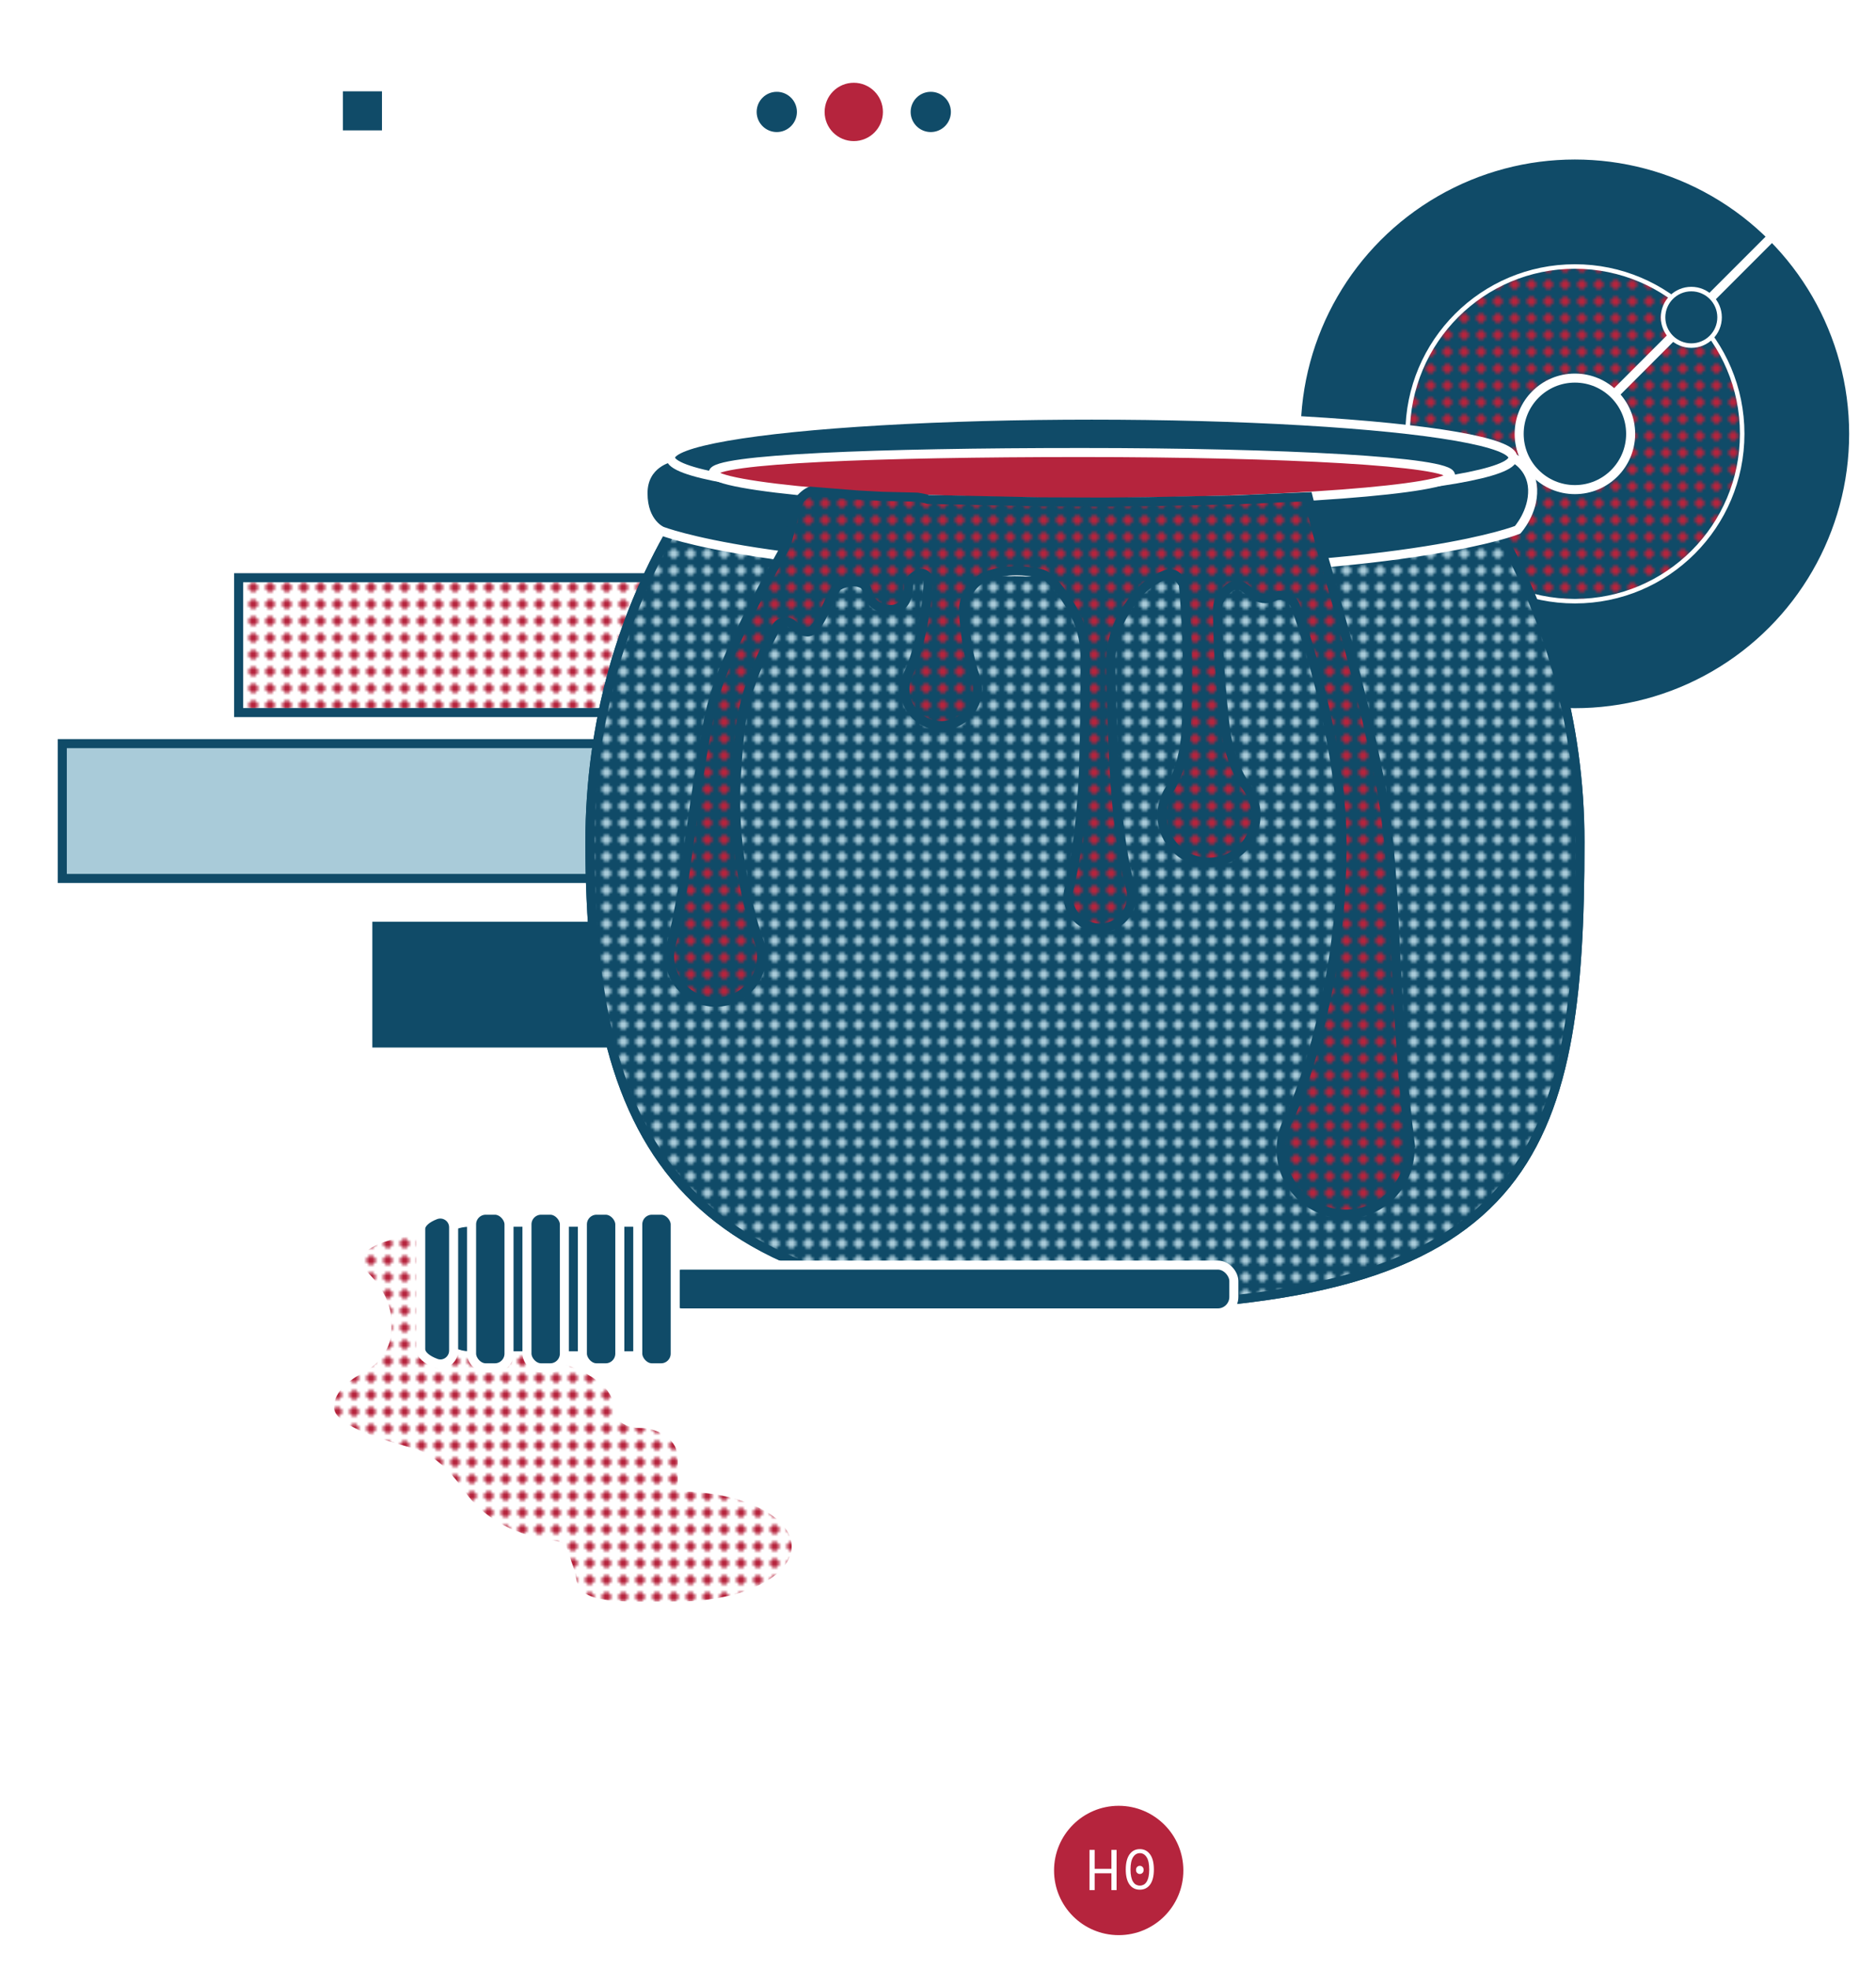 <?xml version="1.0" encoding="UTF-8"?>
<svg id="uuid-2ca6970b-9baa-4071-a513-b93b6d0eda0b" data-name="Layer 5" xmlns="http://www.w3.org/2000/svg" xmlns:xlink="http://www.w3.org/1999/xlink" viewBox="0 0 414.96 435.41">
  <defs>
    <pattern id="uuid-4ffeb80a-2b14-46de-9685-1a1bae4eea2a" data-name="honey-ruder-rod-lys" x="0" y="0" width="6" height="6" patternTransform="translate(-7772.73 -6575.44) scale(.62)" patternUnits="userSpaceOnUse" viewBox="0 0 6 6">
      <g>
        <rect width="6" height="6" style="fill: none;"/>
        <polygon points="3 5.07 .93 3 3 .93 5.07 3 3 5.07" style="fill: #b5243d;"/>
      </g>
    </pattern>
    <pattern id="uuid-ab6d68fd-b8a2-475d-897f-47c611a0a66f" data-name="New Pattern-light 2" x="0" y="0" width="6" height="6" patternTransform="translate(-7772.73 -6575.44) scale(.62)" patternUnits="userSpaceOnUse" viewBox="0 0 6 6">
      <g>
        <rect width="6" height="6" style="fill: none;"/>
        <polygon points="3 5.07 .93 3 3 .93 5.07 3 3 5.07" style="fill: #a9cbd9;"/>
      </g>
    </pattern>
  </defs>
  <polyline points="248.46 178.39 248.46 24.41 218.73 24.41" style="fill: none; stroke: #fff; stroke-miterlimit: 10; stroke-width: 2px;"/>
  <rect x="74.85" y="19.19" width="10.64" height="10.64" style="fill: #104b68; stroke: #fff; stroke-miterlimit: 10; stroke-width: 2px;"/>
  <circle cx="205.88" cy="24.75" r="5.45" style="fill: #104b68; stroke: #fff; stroke-miterlimit: 10; stroke-width: 2px;"/>
  <circle cx="188.85" cy="24.75" r="5.45" style="fill: #b5243d; stroke: #b5243d; stroke-miterlimit: 10; stroke-width: 2px;"/>
  <circle cx="171.82" cy="24.75" r="5.45" style="fill: #104b68; stroke: #fff; stroke-miterlimit: 10; stroke-width: 2px;"/>
  <line x1="159.19" y1="25.36" x2="90.62" y2="25.36" style="fill: none; stroke: #fff; stroke-miterlimit: 10; stroke-width: 2px;"/>
  <polyline points="303.23 244.41 247.39 244.41 247.39 407.38" style="fill: none; stroke: #fff; stroke-miterlimit: 10; stroke-width: 2px;"/>
  <g>
    <path d="m281.86,272.02l.27-.32c.23.22.53.36.86.36.38,0,.59-.18.59-.42,0-.29-.22-.38-.52-.5l-.43-.19c-.31-.12-.65-.34-.65-.79,0-.47.42-.83,1.02-.83.37,0,.71.15.95.38l-.24.29c-.2-.17-.42-.27-.73-.27s-.53.15-.53.39c0,.26.26.36.53.46l.41.18c.38.15.66.37.66.81,0,.48-.41.88-1.09.88-.43,0-.82-.17-1.11-.44Z" style="fill: #fff;"/>
    <path d="m297.66,270.93c0-1.02.41-1.55,1.07-1.55s1.07.53,1.07,1.55-.41,1.58-1.07,1.58-1.07-.57-1.07-1.58Zm1.73,0c0-.85-.27-1.19-.65-1.19s-.65.34-.65,1.19.27,1.21.65,1.21.65-.36.65-1.21Zm-.96-.02c0-.2.14-.32.3-.32s.3.12.3.32-.14.32-.3.32-.3-.12-.3-.32Z" style="fill: #fff;"/>
    <path d="m313.71,269.39h.49l.45,1.57c.1.35.17.64.28.99h.02c.11-.34.18-.64.28-.99l.45-1.57h.47l-.95,3.02h-.55l-.95-3.02Z" style="fill: #fff;"/>
    <path d="m329.95,272.12h.83v-2.12h-.66v-.29c.36-.05.58-.12.77-.23h.34v2.64h.74v.38h-2.03v-.38Z" style="fill: #fff;"/>
    <path d="m346.82,269.48h.54l1,3.02h-.49l-.49-1.64c-.1-.33-.2-.66-.28-1.01h-.02c-.09.34-.18.68-.28,1.01l-.49,1.64h-.47l1-3.02Zm-.44,1.78h1.4v.37h-1.4v-.37Z" style="fill: #fff;"/>
    <path d="m281.77,287.15c0-.98.48-1.55,1.17-1.55s1.17.57,1.17,1.55-.48,1.58-1.17,1.58-1.17-.58-1.17-1.58Zm1.87,0c0-.73-.28-1.15-.7-1.15s-.7.42-.7,1.15c0,.77.28,1.2.7,1.2s.7-.42.7-1.2Zm-.93,1.52l.48-.04c.09.29.34.43.65.43.09,0,.17-.02.23-.05l.08.36c-.1.04-.22.07-.37.07-.56,0-.92-.33-1.08-.77Z" style="fill: #fff;"/>
    <path d="m297.58,288.35l.22-.29c.19.18.46.33.81.33.38,0,.66-.19.66-.51,0-.34-.27-.56-1.02-.56v-.34c.66,0,.92-.23.92-.53,0-.28-.22-.45-.56-.45-.26,0-.5.12-.7.29l-.24-.29c.25-.22.58-.37.95-.37.58,0,1,.28,1,.78,0,.35-.25.59-.61.71v.02c.39.09.71.35.71.76,0,.54-.5.86-1.09.86-.51,0-.85-.19-1.07-.42Z" style="fill: #fff;"/>
    <path d="m313.84,287.89c0-.4.3-.64.61-.78v-.02c-.24-.16-.44-.39-.44-.71,0-.47.39-.78.93-.78.58,0,.92.33.92.8,0,.29-.2.55-.44.71v.02c.32.16.57.36.57.78,0,.46-.39.82-1.07.82s-1.08-.35-1.08-.83Zm1.72,0c0-.38-.38-.49-.87-.66-.26.15-.45.34-.45.61,0,.32.27.54.69.54s.62-.19.62-.5Zm-.09-1.47c0-.28-.19-.5-.54-.5-.29,0-.51.18-.51.45,0,.33.31.49.72.62.22-.17.33-.37.33-.57Z" style="fill: #fff;"/>
    <path d="m329.67,285.74h.49l.45,1.57c.1.35.17.64.28.99h.02c.11-.34.18-.64.28-.99l.45-1.57h.47l-.95,3.02h-.55l-.95-3.02Z" style="fill: #fff;"/>
    <path d="m346.11,285.74h.9c.62,0,1.05.2,1.05.74,0,.29-.17.56-.53.66v.02c.44.07.69.31.69.72,0,.6-.47.88-1.14.88h-.97v-3.02Zm.84,1.25c.47,0,.66-.16.66-.47s-.21-.41-.64-.41h-.4v.88h.38Zm.07,1.39c.48,0,.75-.16.75-.54,0-.34-.26-.49-.75-.49h-.46v1.02h.46Z" style="fill: #fff;"/>
    <path d="m282.31,301.84h1.89v.39h-1.43v.94h1.21v.39h-1.21v1.3h-.46v-3.02Z" style="fill: #fff;"/>
    <path d="m297.81,303.38c0-1.02.41-1.55,1.07-1.55s1.07.53,1.07,1.55-.41,1.58-1.07,1.58-1.07-.57-1.07-1.58Zm1.73,0c0-.85-.27-1.19-.65-1.19s-.65.34-.65,1.19.27,1.21.65,1.21.65-.36.65-1.21Zm-.96-.02c0-.2.14-.32.3-.32s.3.12.3.32-.14.32-.3.32-.3-.12-.3-.32Z" style="fill: #fff;"/>
    <path d="m314.05,303.71v-1.87h.47v1.9c0,.55.24.77.58.77s.58-.22.58-.77v-1.9h.45v1.87c0,.84-.41,1.2-1.03,1.2s-1.04-.36-1.04-1.2Z" style="fill: #fff;"/>
    <path d="m330.11,304.57h.83v-2.12h-.66v-.29c.36-.05.58-.12.77-.23h.34v2.64h.74v.38h-2.03v-.38Z" style="fill: #fff;"/>
    <path d="m346.97,301.93h.54l1,3.02h-.49l-.49-1.64c-.1-.33-.2-.66-.28-1.01h-.02c-.09.34-.18.68-.28,1.01l-.49,1.64h-.47l1-3.02Zm-.44,1.78h1.4v.37h-1.4v-.37Z" style="fill: #fff;"/>
    <path d="m281.92,319.6c0-.98.48-1.55,1.17-1.55s1.17.57,1.17,1.55-.48,1.58-1.17,1.58-1.17-.58-1.17-1.58Zm1.87,0c0-.73-.28-1.15-.7-1.15s-.7.42-.7,1.15c0,.77.28,1.2.7,1.2s.7-.42.7-1.2Zm-.93,1.52l.48-.04c.09.29.34.43.65.43.09,0,.17-.02.23-.05l.08.36c-.1.04-.22.07-.37.07-.56,0-.92-.33-1.08-.77Z" style="fill: #fff;"/>
    <path d="m297.73,320.81l.22-.29c.19.18.46.33.81.33.38,0,.66-.19.66-.51,0-.34-.27-.56-1.02-.56v-.34c.66,0,.92-.23.92-.53,0-.28-.22-.45-.56-.45-.26,0-.5.12-.7.29l-.24-.29c.25-.22.58-.37.95-.37.58,0,1,.28,1,.78,0,.35-.25.59-.61.71v.02c.39.09.71.35.71.76,0,.54-.5.86-1.09.86-.51,0-.85-.19-1.07-.42Z" style="fill: #fff;"/>
    <path d="m314,320.35c0-.4.3-.64.61-.78v-.02c-.24-.16-.44-.39-.44-.71,0-.47.39-.78.93-.78.58,0,.92.33.92.8,0,.29-.2.55-.44.71v.02c.32.16.57.36.57.78,0,.46-.39.82-1.07.82s-1.08-.35-1.08-.83Zm1.72,0c0-.38-.38-.49-.87-.66-.26.15-.45.34-.45.61,0,.32.27.54.69.54s.62-.19.62-.5Zm-.09-1.47c0-.28-.19-.5-.54-.5-.29,0-.51.18-.51.45,0,.33.31.49.72.62.22-.17.33-.37.33-.57Z" style="fill: #fff;"/>
    <path d="m329.83,318.2h.49l.45,1.57c.1.35.17.64.28.99h.02c.11-.34.18-.64.28-.99l.45-1.57h.47l-.95,3.02h-.55l-.95-3.02Z" style="fill: #fff;"/>
    <path d="m346.19,320.95l.25-.28c.14.13.35.22.57.22.45,0,.84-.33.84-1.29,0-.75-.28-1.11-.71-1.11-.32,0-.58.24-.58.62s.21.59.58.59c.22,0,.48-.11.71-.39l.02.34c-.23.24-.54.39-.82.39-.54,0-.91-.3-.91-.92s.46-.98,1-.98c.63,0,1.14.47,1.14,1.46,0,1.18-.6,1.66-1.24,1.66-.37,0-.65-.14-.85-.32Z" style="fill: #fff;"/>
    <path d="m282.87,336.5l-1-1.96h.49l.41.85c.11.23.21.46.33.7h.02c.11-.24.23-.47.34-.7l.4-.85h.48l-1,1.96v1.06h-.46v-1.06Z" style="fill: #fff;"/>
    <path d="m298.46,335.63c0-.25.18-.43.42-.43s.42.18.42.43-.18.43-.42.43-.42-.18-.42-.43Zm0,1.61c0-.25.18-.43.42-.43s.42.18.42.43-.18.43-.42.43-.42-.18-.42-.43Z" style="fill: #fff;"/>
    <path d="m314.28,334.55h1.89v.39h-1.43v.94h1.21v.39h-1.21v1.3h-.46v-3.02Z" style="fill: #fff;"/>
    <path d="m330.09,337.27h.74v-2.24h-.74v-.39h1.94v.39h-.74v2.24h.74v.39h-1.94v-.39Z" style="fill: #fff;"/>
    <path d="m348.17,334.48l.29.19-2.17,3.15-.29-.18,2.17-3.15Zm-2.11,1.66c0-.98.48-1.55,1.17-1.55s1.17.57,1.17,1.55-.48,1.58-1.17,1.58-1.17-.58-1.17-1.58Zm1.87,0c0-.73-.28-1.15-.7-1.15s-.7.42-.7,1.15.28,1.17.7,1.17.7-.43.7-1.17Z" style="fill: #fff;"/>
  </g>
  <rect x="81.36" y="202.8" width="85.44" height="29.81" transform="translate(248.16 435.42) rotate(180)" style="fill: #104b68; stroke: #fff; stroke-miterlimit: 10; stroke-width: 2px;"/>
  <rect x="13.78" y="164.42" width="152.57" height="29.81" transform="translate(180.13 358.66) rotate(180)" style="fill: #a9cbd9; stroke: #104b68; stroke-miterlimit: 10; stroke-width: 2px;"/>
  <polygon points="52.79 127.74 165.68 127.74 165.68 157.56 52.79 157.56 52.79 127.74" style="fill: url(#uuid-4ffeb80a-2b14-46de-9685-1a1bae4eea2a); stroke: #104b68; stroke-miterlimit: 10; stroke-width: 2px;"/>
  <g>
    <circle cx="348.36" cy="95.93" r="61.66" style="fill: #104b68; stroke: #fff; stroke-miterlimit: 10; stroke-width: 2px;"/>
    <circle cx="348.36" cy="95.93" r="37" style="fill: url(#uuid-4ffeb80a-2b14-46de-9685-1a1bae4eea2a); stroke: #fff; stroke-miterlimit: 10;"/>
    <circle cx="348.36" cy="95.93" r="12.33" style="fill: #104b68; stroke: #fff; stroke-miterlimit: 10; stroke-width: 2px;"/>
    <line x1="357.08" y1="87.2" x2="400.61" y2="43.67" style="fill: none; stroke: #fff; stroke-miterlimit: 10; stroke-width: 2px;"/>
    <circle cx="374.11" cy="70.17" r="6.25" style="fill: #104b68; stroke: #fff; stroke-miterlimit: 10;"/>
  </g>
  <path d="m150.17,329.79c-.08,0-.17,0-.25,0v-7.54c0-3.6-3.83-6.51-8.55-6.51h0c-3.13,0-5.67-1.94-5.66-4.33v-.23c0-4.83-6.74-9.02-16.63-11.12-5.92-1.25-10.05-5.33-10.05-10.02h0c0-3.2,1.52-6.36,4.55-8.57,1.08-.78,1.68-1.66,1.68-2.58,0-3.36-7.93-6.08-17.7-6.08s-17.7,2.72-17.7,6.08c0,.72.37,1.42,1.05,2.06,3.48,3.29,5.68,7.25,5.68,11.47v1.47c0,4.03-2.36,7.57-6.4,9.71-3.96,2.1-6.32,4.73-6.32,7.58,0,3.54,8.71,6.73,17.37,9,4.73,1.24,8.71,5.47,11.61,9.66,3.72,5.36,10.25,9.31,18.05,10.49,2.5.38,4.34.89,4.34,1.59,0,0,1.05,3.05,1.69,4.92.28.82.43,1.65.57,2.48.93,5.57,9.66,4.79,22.67,4.79,13.77,0,24.94-5.44,24.94-12.16s-11.16-12.16-24.94-12.16Z" style="fill: url(#uuid-4ffeb80a-2b14-46de-9685-1a1bae4eea2a);"/>
  <g>
    <g>
      <path d="m150,114.86c-12.3,20.24-19.52,44.82-19.52,71.33,0,69.13,21.65,102.77,109.5,102.77,98.77,0,109.5-33.64,109.5-102.77,0-26.51-7.22-51.09-19.52-71.33h-179.97Z" style="fill: #104b68; stroke: #104b68; stroke-miterlimit: 10; stroke-width: 2px;"/>
      <path d="m150,114.86c-12.3,20.24-19.52,44.82-19.52,71.33,0,69.13,21.65,102.77,109.5,102.77,98.77,0,109.5-33.64,109.5-102.77,0-26.51-7.22-51.09-19.52-71.33h-179.97Z" style="fill: url(#uuid-ab6d68fd-b8a2-475d-897f-47c611a0a66f); stroke: #104b68; stroke-miterlimit: 10; stroke-width: 2px;"/>
    </g>
    <path d="m148.31,101.19s-6.08,1.23-6.08,7.88,4.18,8.36,4.18,8.36c0,0,23.65,9.31,95.07,9.12,71.42-.19,94.21-9.4,94.21-9.4,0,0,3.51-3.89,3.32-8.96-.19-5.07-4.37-7-4.37-7h-186.33Z" style="fill: #104b68; stroke: #fff; stroke-miterlimit: 10; stroke-width: 2px;"/>
    <ellipse cx="241.48" cy="101.19" rx="93.17" ry="9.4" style="fill: #104b68; stroke: #fff; stroke-miterlimit: 10; stroke-width: 2px;"/>
    <path d="m320.85,105.09c0,3.05-36.7,6.01-81.65,6.01s-81.44-3.53-81.44-6.58,36.49-4.46,81.44-4.46,81.65,1.98,81.65,5.03Z" style="fill: #b5243d; stroke: #fff; stroke-miterlimit: 10; stroke-width: 2px;"/>
    <line x1="264.93" y1="115.91" x2="266.83" y2="168.34" style="fill: #fff;"/>
    <line x1="207.95" y1="117.05" x2="206.81" y2="144.79" style="fill: #fff;"/>
    <g>
      <path d="m311.84,252.15l-.07-.56-.28-2.29c-.1-.74-.19-1.47-.26-2.2-.17-1.46-.32-2.9-.45-4.35-.29-2.88-.51-5.75-.72-8.6-.42-5.71-.76-11.38-1.03-17.03-.31-5.66-.51-11.29-.85-16.95-.1-2.82-.35-5.66-.52-8.48-.32-2.84-.43-5.66-.84-8.51-.18-1.42-.34-2.84-.54-4.26l-.7-4.28c-.22-1.44-.56-2.77-.81-4.17-.26-1.38-.54-2.76-.85-4.13-1.16-5.5-2.46-10.96-3.83-16.39-1.35-5.44-2.82-10.84-4.32-16.24l-2.29-8.1-1.03-3.49-3.11-12.28-4.65.19-11.73.52-19.18.38-9.5.09-14.2-.05-24.78-.53c-.9-.29-2.39-.51-2.39-.51l-7.79-.19-5.22-.28-10.64-.85s-.81.19-2.09,1.52c-.81.84-1.89,4.93-2.6,8.01-.34,1.48-.9,2.9-1.64,4.23-.54.97-1.12,1.99-1.35,2.42-2,3.61-3.99,7.23-5.84,10.94-1.87,3.7-3.69,7.43-5.26,11.35-1.56,3.91-3,7.96-3.81,12.36-1.48,8.01-2.78,16.23-3.89,24.55-1.18,8.32-2.14,16.56-4.31,24.79l-.02.09c-.59,2.22-.43,4.66.65,6.95,2,4.25,6.81,6.6,11.4,5.56,6.01-1.37,9.35-7.59,7.38-13.25-1.38-3.98-2.35-7.97-3.16-11.94-.79-3.98-1.37-7.94-1.7-11.89-.32-3.95-.36-7.89-.19-11.86.2-3.96.55-7.96,1-11.96.42-3.62,1.5-7.33,2.86-10.97,1.34-3.65,3.09-7.21,4.94-10.71l.02-.03c.74-1.38,2.61-1.73,3.75-.65,1.01.95,2.12,1.57,3.2,1.62,2.8.14,5.27-9.38,6.91-10.23,2.74-1.43,4.82-.76,5.51-.24,1.42,1.08.4,4.13,4.39,5.27,3.99,1.14,5.62-1.92,5.57-5-.02-1.15.82-1.84,1.96-2.55,1.05-.66,2.42.14,2.37,1.38v.03c-.09,2.31-.32,4.62-.67,6.92-.35,2.3-.81,4.6-1.4,6.89-.61,2.29-1.31,4.58-2.35,6.85-1.11,2.44-1.02,5.48.78,8.03,1.77,2.52,4.94,3.79,7.96,3.22,5-.94,7.78-6.05,6.13-10.63-.85-2.35-1.36-4.69-1.78-7.02-.4-2.33-.67-4.66-.83-6.98,0-.02,0-.04,0-.06-.26-3.73,2.04-7.19,5.56-8.44,3.1-1.1,7.11-1.34,11.62-.32,1.82.41,4.45,3.7,6.7,7.52,1.95,3.31,2.97,7.08,2.99,10.92.02,3.52,0,7.03-.03,10.55-.05,3.39-.1,6.78-.2,10.16-.07,3.39-.21,6.78-.45,10.17-.24,3.39-.56,6.78-1.02,10.17-.45,3.39-1.02,6.78-1.85,10.18-.68,2.82.31,6.38,4.16,8.11.97.44,2.05.66,3.11.58,4.53-.34,7.43-4.62,6.33-8.8-.89-3.38-1.51-6.76-2.02-10.15-.51-3.38-.89-6.77-1.18-10.15-.29-3.39-.49-6.77-.62-10.16-.15-3.39-.26-6.77-.37-10.16-.08-3.03-.15-6.05-.19-9.08-.06-4.53,1.32-8.97,3.95-12.66.6-.83,1.12-1.56,1.5-2.08,1.47-1.99,4.23-4.04,6.74-4.94,1.81-.65,2.83.54,3.86,2.12.2,2.03.36,4.05.49,6.08.27,4.36.4,8.73.42,13.11.02,4.37-.1,8.75-.28,13.13-.12,2.19-.46,4.39-1.03,6.6-.61,2.21-1.37,4.42-2.76,6.66-2.42,3.91-2.12,9.23,1.45,12.85,3.28,3.33,8.54,4.03,12.58,1.68,5.43-3.16,6.81-10.21,3.2-15.15-1.56-2.13-2.47-4.28-3.24-6.44-.73-2.16-1.23-4.33-1.51-6.51-.5-4.36-.94-8.71-1.23-13.08-.3-4.36-.49-8.73-.53-13.1,0-.61.12-1.71.36-2.15.88-1.6,2.33-3.61,4.18-3.51,1.85.09,3.99,3.99,7.22,2.85.18-.06.37-.14.55-.22,1.95-.83,4.22.07,4.93,2.06.27.76.54,1.53.81,2.3,1.76,5.15,3.26,10.4,4.58,15.68,1.29,5.29,2.43,10.61,3.26,15.98.23,1.34.42,2.68.6,4.02l.27,2.01c.09.67.18,1.35.22,2l.35,3.94c.11,1.32.1,2.66.15,3.99l.06,2v2.01c-.02,1.34-.03,2.68-.06,4.02l-.2,4.04c-.06,1.34-.13,2.69-.26,4.04l-.36,4.04c-.13,1.35-.33,2.7-.49,4.05-.3,2.69-.8,5.39-1.23,8.07-.99,5.37-2.21,10.71-3.71,16-.78,2.64-1.58,5.27-2.51,7.87-.46,1.3-.94,2.6-1.45,3.88-.51,1.26-1.06,2.59-1.64,3.72-1.25,2.45-1.81,5.27-1.46,8.2,1,8.26,8.85,14.02,17.18,12.27,7.29-1.54,12.05-8.61,11.16-16.01Z" style="fill: #104b68; stroke: #104b68; stroke-miterlimit: 10;"/>
      <path d="m311.84,252.15l-.07-.56-.28-2.29c-.1-.74-.19-1.47-.26-2.2-.17-1.46-.32-2.9-.45-4.35-.29-2.88-.51-5.75-.72-8.6-.42-5.71-.76-11.38-1.03-17.03-.31-5.66-.51-11.29-.85-16.95-.1-2.82-.35-5.66-.52-8.48-.32-2.84-.43-5.66-.84-8.51-.18-1.42-.34-2.84-.54-4.26l-.7-4.28c-.22-1.44-.56-2.77-.81-4.17-.26-1.38-.54-2.76-.85-4.13-1.16-5.5-2.46-10.96-3.83-16.39-1.35-5.44-2.82-10.84-4.32-16.24l-2.29-8.1-1.03-3.49-3.11-12.28-4.65.19-11.73.52-19.18.38-9.5.09-14.2-.05-24.78-.53c-.9-.29-2.39-.51-2.39-.51l-7.79-.19-5.22-.28-10.64-.85s-.81.19-2.09,1.52c-.81.84-1.89,4.93-2.6,8.01-.34,1.48-.9,2.9-1.64,4.23-.54.97-1.12,1.99-1.35,2.42-2,3.61-3.99,7.23-5.84,10.94-1.87,3.7-3.69,7.43-5.26,11.35-1.56,3.91-3,7.96-3.81,12.36-1.48,8.01-2.78,16.23-3.89,24.55-1.18,8.32-2.14,16.56-4.31,24.79l-.02.09c-.59,2.22-.43,4.66.65,6.95,2,4.25,6.81,6.6,11.4,5.56,6.01-1.37,9.35-7.59,7.38-13.25-1.38-3.98-2.35-7.97-3.16-11.94-.79-3.98-1.37-7.94-1.7-11.89-.32-3.95-.36-7.89-.19-11.86.2-3.96.55-7.96,1-11.96.42-3.62,1.5-7.33,2.86-10.97,1.34-3.65,3.09-7.21,4.94-10.71l.02-.03c.74-1.38,2.61-1.73,3.75-.65,1.01.95,2.12,1.57,3.2,1.62,2.8.14,5.27-9.38,6.91-10.23,2.74-1.43,4.82-.76,5.51-.24,1.42,1.08.4,4.13,4.39,5.27,3.99,1.14,5.62-1.92,5.57-5-.02-1.15.82-1.84,1.96-2.55,1.05-.66,2.42.14,2.37,1.38v.03c-.09,2.31-.32,4.62-.67,6.92-.35,2.3-.81,4.6-1.4,6.89-.61,2.29-1.31,4.58-2.35,6.85-1.11,2.44-1.02,5.48.78,8.03,1.77,2.52,4.94,3.79,7.96,3.22,5-.94,7.78-6.05,6.13-10.63-.85-2.35-1.36-4.69-1.78-7.02-.4-2.33-.67-4.66-.83-6.98,0-.02,0-.04,0-.06-.26-3.73,2.04-7.19,5.56-8.44,3.1-1.1,7.11-1.34,11.62-.32,1.82.41,4.45,3.7,6.7,7.52,1.95,3.31,2.97,7.08,2.99,10.92.02,3.52,0,7.03-.03,10.55-.05,3.39-.1,6.78-.2,10.16-.07,3.39-.21,6.78-.45,10.17-.24,3.39-.56,6.78-1.02,10.17-.45,3.39-1.02,6.78-1.85,10.18-.68,2.82.31,6.38,4.16,8.11.97.44,2.05.66,3.11.58,4.53-.34,7.43-4.62,6.33-8.8-.89-3.38-1.51-6.76-2.02-10.15-.51-3.38-.89-6.77-1.18-10.15-.29-3.39-.49-6.77-.62-10.16-.15-3.39-.26-6.77-.37-10.16-.08-3.03-.15-6.05-.19-9.08-.06-4.53,1.32-8.97,3.95-12.66.6-.83,1.12-1.56,1.5-2.08,1.47-1.99,4.23-4.04,6.74-4.94,1.81-.65,2.83.54,3.86,2.12.2,2.03.36,4.05.49,6.08.27,4.36.4,8.73.42,13.11.02,4.37-.1,8.75-.28,13.13-.12,2.19-.46,4.39-1.03,6.6-.61,2.21-1.37,4.42-2.76,6.66-2.42,3.91-2.12,9.23,1.45,12.85,3.28,3.33,8.54,4.03,12.58,1.68,5.43-3.16,6.81-10.21,3.2-15.15-1.56-2.13-2.47-4.28-3.24-6.44-.73-2.16-1.23-4.33-1.51-6.51-.5-4.36-.94-8.71-1.23-13.08-.3-4.36-.49-8.73-.53-13.1,0-.61.12-1.71.36-2.15.88-1.6,2.33-3.61,4.18-3.51,1.85.09,3.99,3.99,7.22,2.85.18-.06.37-.14.55-.22,1.95-.83,4.22.07,4.93,2.06.27.76.54,1.53.81,2.3,1.76,5.15,3.26,10.4,4.58,15.68,1.29,5.29,2.43,10.61,3.26,15.98.23,1.34.42,2.68.6,4.02l.27,2.01c.09.67.18,1.35.22,2l.35,3.94c.11,1.32.1,2.66.15,3.99l.06,2v2.01c-.02,1.34-.03,2.68-.06,4.02l-.2,4.04c-.06,1.34-.13,2.69-.26,4.04l-.36,4.04c-.13,1.35-.33,2.7-.49,4.05-.3,2.69-.8,5.39-1.23,8.07-.99,5.37-2.21,10.71-3.71,16-.78,2.64-1.58,5.27-2.51,7.87-.46,1.3-.94,2.6-1.45,3.88-.51,1.26-1.06,2.59-1.64,3.72-1.25,2.45-1.81,5.27-1.46,8.2,1,8.26,8.85,14.02,17.18,12.27,7.29-1.54,12.05-8.61,11.16-16.01Z" style="fill: url(#uuid-4ffeb80a-2b14-46de-9685-1a1bae4eea2a); stroke: #104b68; stroke-miterlimit: 10; stroke-width: 2px;"/>
    </g>
  </g>
  <g>
    <rect x="147.29" y="279.73" width="125.63" height="10.58" rx="3.54" ry="3.54" style="fill: #104b68; stroke: #fff; stroke-miterlimit: 10; stroke-width: 2px;"/>
    <rect x="96.43" y="272.25" width="50.85" height="25.54" rx="7.42" ry="7.42" style="fill: #104b68; stroke: #104b68; stroke-miterlimit: 10; stroke-width: 2px;"/>
    <rect x="104.31" y="267.59" width="8.28" height="34.86" rx="3.14" ry="3.14" style="fill: #104b68; stroke: #fff; stroke-miterlimit: 10; stroke-width: 2px;"/>
    <rect x="116.56" y="267.59" width="8.28" height="34.86" rx="3.14" ry="3.14" style="fill: #104b68; stroke: #fff; stroke-miterlimit: 10; stroke-width: 2px;"/>
    <rect x="128.82" y="267.59" width="8.28" height="34.86" rx="3.14" ry="3.14" style="fill: #104b68; stroke: #fff; stroke-miterlimit: 10; stroke-width: 2px;"/>
    <rect x="141.07" y="267.59" width="8.28" height="34.86" rx="3.14" ry="3.14" style="fill: #104b68; stroke: #fff; stroke-miterlimit: 10; stroke-width: 2px;"/>
    <path d="m100.34,271.38c0-2.07-2.08-3.48-4.02-2.74s-3.26,1.86-3.26,3.08v26.58c0,1.24,1.31,2.36,3.38,3.12,1.9.7,3.9-.76,3.9-2.78v-27.25Z" style="fill: #104b68; stroke: #fff; stroke-miterlimit: 10; stroke-width: 2px;"/>
  </g>
  <circle cx="247.45" cy="413.59" r="13.3" style="fill: #b5243d; stroke: #b5243d; stroke-miterlimit: 10; stroke-width: 2px;"/>
  <g>
    <path d="m252.12,408.87c.97,0,1.72.39,2.28,1.17s.83,1.89.83,3.34-.28,2.56-.83,3.32c-.55.76-1.31,1.14-2.28,1.14s-1.72-.38-2.28-1.14c-.55-.76-.83-1.87-.83-3.32s.28-2.56.83-3.34,1.31-1.17,2.28-1.17Zm0,.89c-.6,0-1.1.29-1.48.88-.38.59-.58,1.5-.58,2.74,0,.62.05,1.16.15,1.61.1.45.24.82.43,1.11.19.29.4.51.66.64s.53.2.83.2.57-.07.83-.2.47-.35.66-.64c.18-.29.33-.66.43-1.11.1-.45.15-.98.15-1.61,0-1.24-.19-2.15-.58-2.74-.38-.59-.88-.88-1.48-.88Zm0,2.8c.23,0,.42.08.59.24.17.16.25.38.25.67s-.08.5-.25.66c-.17.16-.36.24-.59.24s-.42-.08-.59-.24-.25-.38-.25-.66.08-.51.25-.67.36-.24.59-.24Z" style="fill: #fff;"/>
    <path d="m246.98,409.04v8.89h-1.14v-3.72h-3.71v3.72h-1.14v-8.89h1.14v4.19h3.71v-4.19h1.14Z" style="fill: #fff;"/>
  </g>
</svg>
